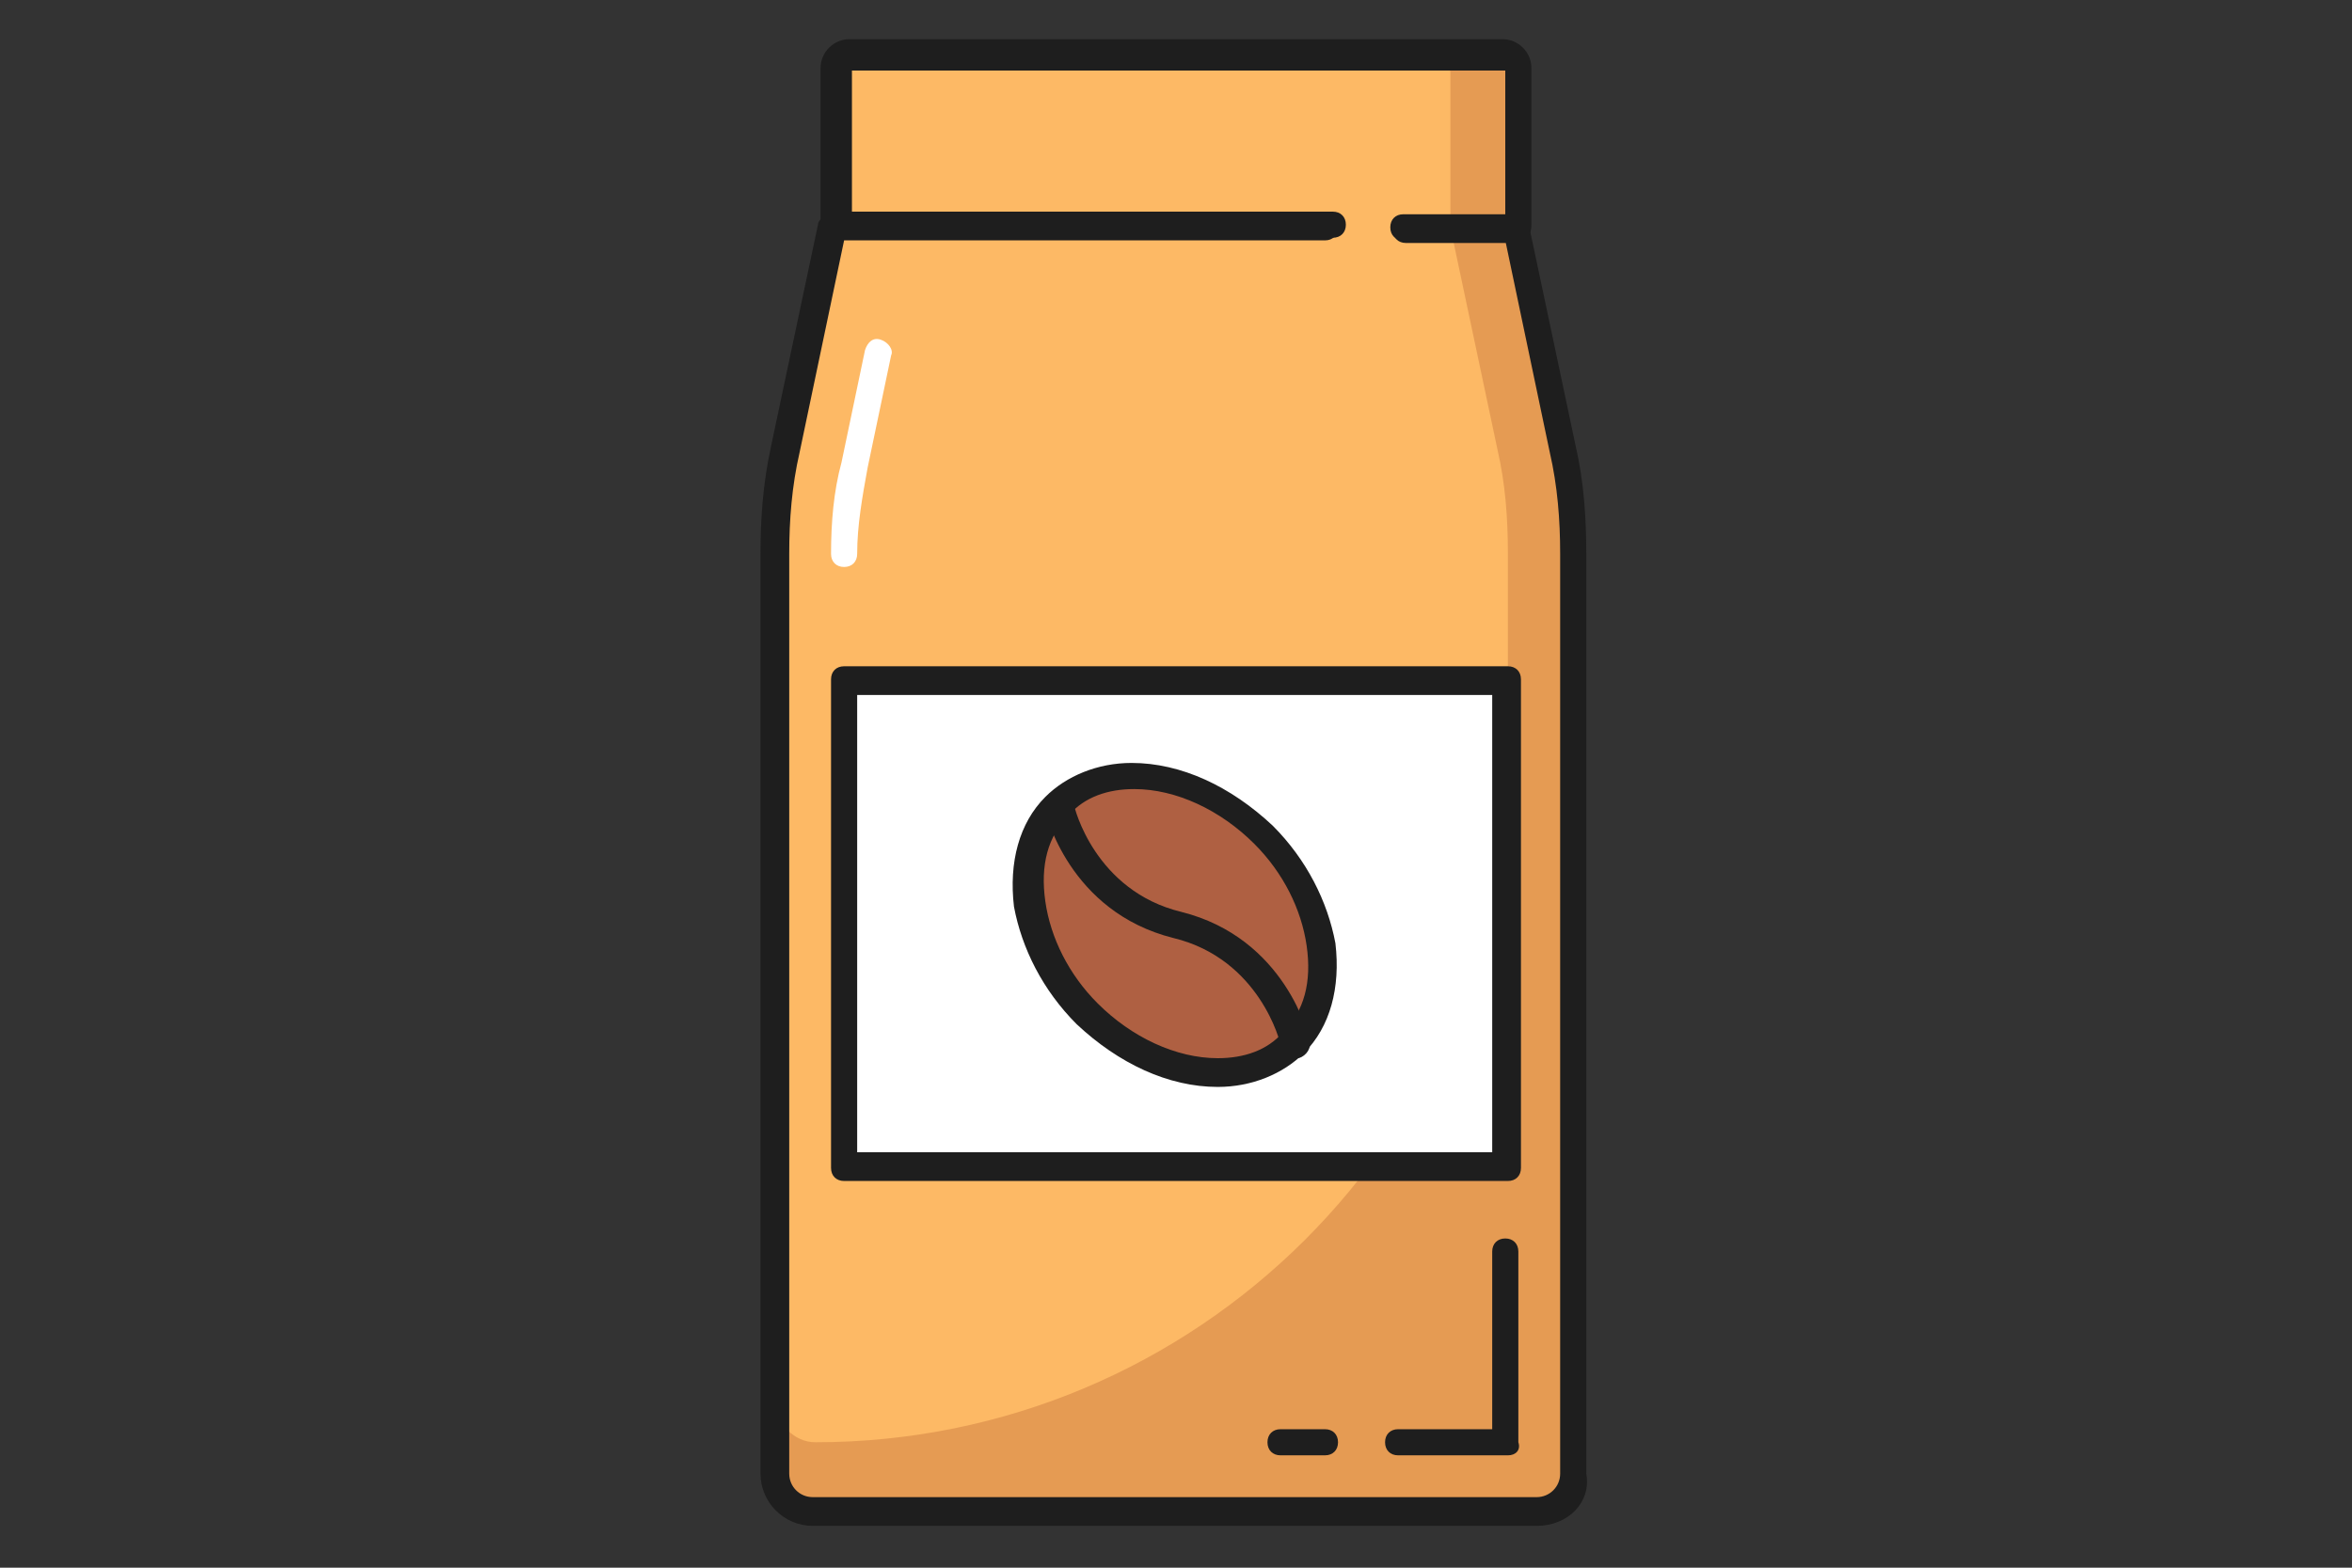 <?xml version="1.0" encoding="utf-8"?>
<!-- Generator: Adobe Illustrator 28.1.0, SVG Export Plug-In . SVG Version: 6.00 Build 0)  -->
<svg version="1.1" id="Layer_2_00000129925073266588544480000010741284707242156947_"
	 xmlns="http://www.w3.org/2000/svg" xmlns:xlink="http://www.w3.org/1999/xlink" x="0px" y="0px" viewBox="0 0 90 60"
	 style="enable-background:new 0 0 90 60;" xml:space="preserve">
<rect x="0" y="0" width="90" height="60" fill="#333333" stroke="none"/>
<style type="text/css">
	.st0{fill:#FDB965;}
	.st1{fill:#E59B53;}
	.st2{fill:#FFFFFF;}
	.st3{fill:#AF6042;}
	.st4{fill:#1E1E1E;}
</style>
<g id="Layer_1-2">
	<g>
		<g>
			<path class="st0" d="M57.5,2.2h-25c-0.3,0-0.6,0.3-0.6,0.6v6h26.2v-6C58.1,2.4,57.8,2.2,57.5,2.2z"/>
			<path class="st0" d="M59.9,17.2l-1.8-8.5H31.9l-1.8,8.5c-0.3,1.3-0.4,2.6-0.4,4v35.2c0,0.8,0.7,1.5,1.5,1.5h27.7
				c0.8,0,1.5-0.7,1.5-1.5V21.2C60.3,19.9,60.2,18.5,59.9,17.2z"/>
			<path class="st1" d="M57.5,2.2h-2.6c0.3,0,0.6,0.3,0.6,0.6v6h2.6v-6C58.1,2.4,57.8,2.2,57.5,2.2z"/>
			<path class="st1" d="M59.9,17.2l-1.8-8.5h-2.6l1.8,8.5c0.3,1.3,0.4,2.6,0.4,4v7.5c0,14.7-11.9,26.5-26.5,26.5l0,0
				c-0.8,0-1.5-0.7-1.5-1.5v2.6c0,0.8,0.7,1.5,1.5,1.5h27.7c0.8,0,1.5-0.7,1.5-1.5V21.2C60.3,19.9,60.2,18.5,59.9,17.2z"/>
			<g>
				<rect x="32.3" y="26" class="st2" width="25.4" height="18.7"/>
				<path class="st3" d="M48.4,32c2.5,2.5,3,6.1,1.1,7.9c-1.9,1.9-5.4,1.4-7.9-1.1s-3-6-1.1-7.9C42.3,28.9,45.9,29.5,48.4,32z"/>
			</g>
		</g>
		<g>
			<path class="st4" d="M58.1,9.3h-4.3c-0.3,0-0.5-0.2-0.5-0.5s0.2-0.5,0.5-0.5h3.8V2.7c0,0,0,0,0,0h-25c0,0,0,0,0,0v5.4h18.4
				c0.3,0,0.5,0.2,0.5,0.5s-0.2,0.5-0.5,0.5H31.9c-0.3,0-0.5-0.2-0.5-0.5v-6c0-0.6,0.5-1.1,1.1-1.1h25c0.6,0,1.1,0.5,1.1,1.1v6
				C58.6,9,58.4,9.3,58.1,9.3z"/>
			<path class="st4" d="M58.8,58.4H31.1c-1.1,0-2-0.9-2-2V21.2c0-1.4,0.1-2.7,0.4-4.1l1.8-8.5c0-0.2,0.3-0.4,0.5-0.4h18.9
				c0.3,0,0.5,0.2,0.5,0.5s-0.2,0.5-0.5,0.5H32.3l-1.7,8.1c-0.3,1.3-0.4,2.6-0.4,3.9v35.2c0,0.5,0.4,0.9,0.9,0.9h27.7
				c0.5,0,0.9-0.4,0.9-0.9V21.2c0-1.3-0.1-2.6-0.4-3.9l-1.7-8.1h-3.9c-0.3,0-0.5-0.2-0.5-0.5s0.2-0.5,0.5-0.5h4.3
				c0.3,0,0.5,0.2,0.5,0.4l1.8,8.5c0.3,1.3,0.4,2.7,0.4,4.1v35.2C60.9,57.5,60,58.4,58.8,58.4L58.8,58.4z"/>
			<path class="st2" d="M32.3,21.7c-0.3,0-0.5-0.2-0.5-0.5c0-1.2,0.1-2.4,0.4-3.5l0.9-4.3c0.1-0.3,0.3-0.5,0.6-0.4
				c0.3,0.1,0.5,0.4,0.4,0.6l-0.9,4.3c-0.2,1.1-0.4,2.2-0.4,3.3C32.8,21.5,32.6,21.7,32.3,21.7L32.3,21.7z"/>
			<g>
				<path class="st4" d="M57.7,55.7h-4.2c-0.3,0-0.5-0.2-0.5-0.5s0.2-0.5,0.5-0.5h3.6v-6.8c0-0.3,0.2-0.5,0.5-0.5
					c0.3,0,0.5,0.2,0.5,0.5v7.3C58.2,55.5,58,55.7,57.7,55.7z"/>
				<path class="st4" d="M50.7,55.7h-1.7c-0.3,0-0.5-0.2-0.5-0.5s0.2-0.5,0.5-0.5h1.7c0.3,0,0.5,0.2,0.5,0.5S51,55.7,50.7,55.7z"/>
			</g>
			<g>
				<g>
					<path class="st4" d="M46.6,41.6c-1.9,0-3.8-0.9-5.4-2.4c-1.3-1.3-2.1-2.9-2.4-4.5c-0.2-1.7,0.2-3.2,1.2-4.2
						c0.8-0.8,2-1.3,3.3-1.3c1.9,0,3.8,0.9,5.4,2.4c1.3,1.3,2.1,2.9,2.4,4.5c0.2,1.7-0.2,3.2-1.2,4.2C49.1,41.1,47.9,41.6,46.6,41.6
						z M43.4,30.2c-1,0-1.9,0.3-2.5,1c-0.8,0.8-1.1,1.9-0.9,3.3c0.2,1.4,0.9,2.8,2,3.9c1.3,1.3,3,2.1,4.6,2.1c1,0,1.9-0.3,2.5-1
						c0.8-0.8,1.1-1.9,0.9-3.3c-0.2-1.4-0.9-2.8-2-3.9C46.7,31,45,30.2,43.4,30.2z"/>
					<path class="st4" d="M49.5,40.4c-0.2,0-0.5-0.2-0.5-0.4c0-0.1-0.8-3.3-4.1-4.1c-4-1-4.9-4.8-4.9-4.9c-0.1-0.3,0.1-0.6,0.4-0.6
						c0.3-0.1,0.6,0.1,0.7,0.4c0,0.1,0.8,3.3,4.1,4.1c4,1,4.9,4.8,4.9,4.9c0.1,0.3-0.1,0.6-0.4,0.7C49.6,40.4,49.6,40.4,49.5,40.4
						L49.5,40.4z"/>
				</g>
				<path class="st4" d="M57.7,45.2H32.3c-0.3,0-0.5-0.2-0.5-0.5V26c0-0.3,0.2-0.5,0.5-0.5h25.4c0.3,0,0.5,0.2,0.5,0.5v18.7
					C58.2,45,58,45.2,57.7,45.2L57.7,45.2z M32.8,44.1h24.3V26.6H32.8V44.1z"/>
			</g>
		</g>
	</g>
</g>
</svg>
